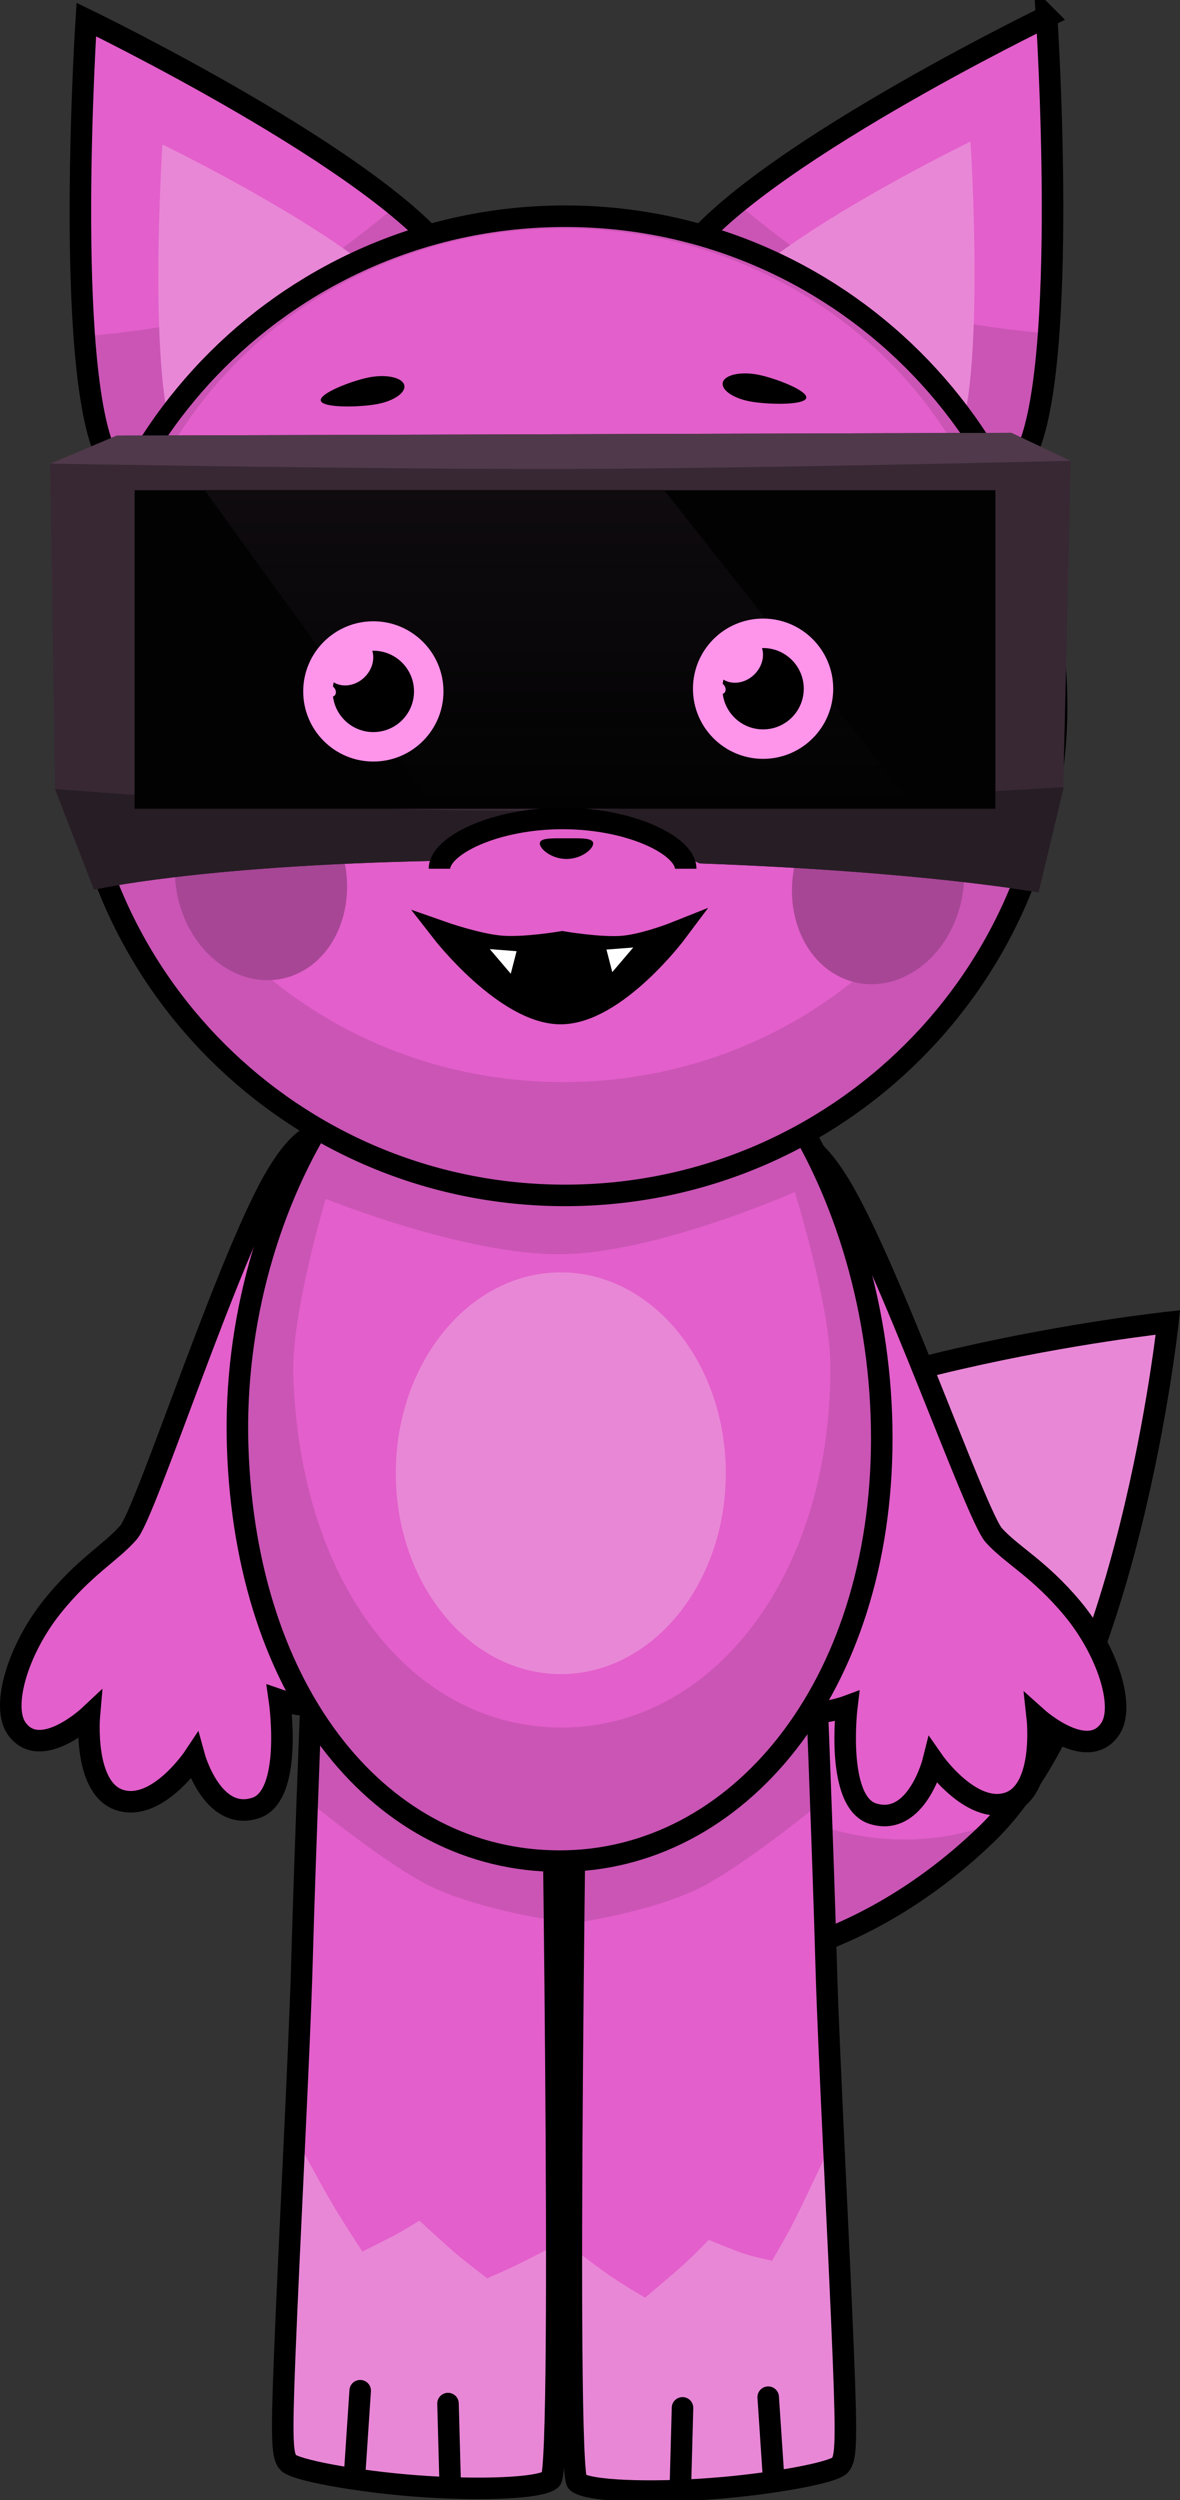 <svg version="1.1" xmlns="http://www.w3.org/2000/svg" xmlns:xlink="http://www.w3.org/1999/xlink" width="137.084" height="290.426" viewBox="0,0,137.084,290.426"><rect x="0" y="0" width="137.084" height="290.426" fill="#333333" stroke="none"/><defs><linearGradient x1="217.781" y1="114.763" x2="217.781" y2="131.057" gradientUnits="userSpaceOnUse" id="color-1"><stop offset="0" stop-color="#e384d2"/><stop offset="1" stop-color="#b36aa5"/></linearGradient><linearGradient x1="263.059" y1="114.45" x2="263.059" y2="130.744" gradientUnits="userSpaceOnUse" id="color-2"><stop offset="0" stop-color="#e384d2"/><stop offset="1" stop-color="#b36aa5"/></linearGradient><linearGradient x1="239.651" y1="101.814" x2="239.651" y2="138.814" gradientUnits="userSpaceOnUse" id="color-3"><stop offset="0" stop-color="#0f0b0f"/><stop offset="1" stop-color="#0f0b0f" stop-opacity="0"/></linearGradient></defs><g transform="translate(-174.572,-44.873)"><g data-paper-data="{&quot;isPaintingLayer&quot;:true}" fill-rule="nonzero" stroke-linejoin="miter" stroke-miterlimit="10" stroke-dasharray="" stroke-dashoffset="0" style="mix-blend-mode: normal"><g data-paper-data="{&quot;index&quot;:null}" stroke="#000000" stroke-linecap="butt"><path d="M296.163,46.808c0,0 2.625,40.517 -2.395,50.758c-5.162,10.529 -45.817,-14.073 -39.945,-22.662c7.755,-11.344 42.341,-28.095 42.341,-28.095z" fill="#e35fcb" stroke-width="0"/><path d="M253.822,74.903c0.871,-1.274 2.081,-2.617 3.542,-3.996c0.858,-0.81 2.816,-2.461 2.816,-2.461c0,0 9.605,8.32 16.757,11.314c7.152,2.994 19.459,3.848 19.459,3.848c0,0 -0.173,2.167 -0.279,3.2c-0.472,4.586 -1.216,8.444 -2.35,10.757c-5.162,10.529 -45.817,-14.073 -39.945,-22.662z" fill="#ca55b5" stroke-width="0"/><path d="M287.316,61.323c0,0 1.812,27.958 -1.653,35.025c-3.562,7.265 -31.616,-9.711 -27.564,-15.638c5.352,-7.828 29.217,-19.387 29.217,-19.387z" fill="#e987d7" stroke-width="0"/><path d="M296.163,46.808c0,0 2.625,40.517 -2.395,50.758c-5.162,10.529 -45.817,-14.073 -39.945,-22.662c7.755,-11.344 42.341,-28.095 42.341,-28.095z" fill="none" stroke-width="2.5"/></g><g stroke="#000000" stroke-linecap="butt"><path d="M226.937,75.236c5.872,8.589 -34.783,33.191 -39.945,22.662c-5.021,-10.241 -2.395,-50.758 -2.395,-50.758c0,0 34.585,16.751 42.341,28.095z" fill="#e35fcb" stroke-width="0"/><path d="M226.937,75.236c5.872,8.589 -34.783,33.191 -39.945,22.662c-1.134,-2.313 -1.878,-6.171 -2.35,-10.757c-0.106,-1.033 -0.279,-3.2 -0.279,-3.2c0,0 12.307,-0.854 19.459,-3.848c7.152,-2.994 16.757,-11.314 16.757,-11.314c0,0 1.958,1.651 2.816,2.461c1.461,1.379 2.671,2.722 3.542,3.996z" fill="#ca55b5" stroke-width="0"/><path d="M222.66,81.043c4.052,5.927 -24.002,22.903 -27.564,15.638c-3.465,-7.067 -1.653,-35.025 -1.653,-35.025c0,0 23.865,11.559 29.217,19.387z" fill="#e987d7" stroke-width="0"/><path d="M226.937,75.236c5.872,8.589 -34.783,33.191 -39.945,22.662c-5.021,-10.241 -2.395,-50.758 -2.395,-50.758c0,0 34.585,16.751 42.341,28.095z" fill="none" stroke-width="2.5"/></g><g stroke="#000000" stroke-linecap="butt"><path d="M239.86,266.913c-10.761,-11.04 -4.608,-34.447 10.405,-49.021c15.013,-14.573 59.984,-19.407 59.984,-19.407c0,0 -4.63,43.482 -21.014,59.387c-16.384,15.905 -38.613,20.081 -49.374,9.041z" data-paper-data="{&quot;index&quot;:null}" fill="#e35fcb" stroke-width="0"/><path d="M310.249,198.485c0,0 -1.674,25.716 -11.662,45.012c-0.82,-2.401 -2.092,-4.781 -2.839,-7.366c-1.272,-4.404 -1.82,-8.588 -1.82,-8.588c0,0 -5.947,1.558 -8.725,2.205c-2.464,0.574 -7.117,1.483 -7.117,1.483c0,0 0.681,-5.348 1.108,-8.052c0.449,-2.843 1.525,-8.609 1.525,-8.609c0,0 -3.015,-0.728 -6.363,-1.971c-3.078,-1.143 -6.395,-2.766 -8.868,-3.694c19.032,-7.654 44.761,-10.42 44.761,-10.42z" data-paper-data="{&quot;index&quot;:null}" fill="#e987d7" stroke-width="0"/><path d="M239.86,266.913c-10.761,-11.04 -4.608,-34.447 10.405,-49.021c0.802,-0.778 1.689,-1.529 2.65,-2.252c-5.672,11.068 -2.743,26.08 6.142,34.81c8.036,7.896 21.266,10.331 31.614,5.924c-0.469,0.522 -0.948,1.022 -1.437,1.497c-16.384,15.905 -38.613,20.081 -49.374,9.041z" data-paper-data="{&quot;index&quot;:null}" fill="#ca55b5" stroke-width="0"/><path d="M239.86,266.913c-10.761,-11.04 -4.608,-34.447 10.405,-49.021c15.013,-14.573 59.984,-19.407 59.984,-19.407c0,0 -4.63,43.482 -21.014,59.387c-16.384,15.905 -38.613,20.081 -49.374,9.041z" data-paper-data="{&quot;index&quot;:null}" fill="none" stroke-width="2.5"/></g><path d="M264.02,177.321c2.825,-0.739 4.998,0.298 7.82,4.743c5.763,9.078 16.085,38.821 18.189,41.151c2.11,2.337 5.258,3.866 9.108,8.474c4.059,4.858 6.178,11.392 4.415,14.012c-2.649,3.938 -8.473,-1.284 -8.473,-1.284c0,0 0.943,8.505 -3.402,9.893c-4.316,1.379 -8.682,-4.887 -8.682,-4.887c0,0 -1.925,7.71 -7.014,6.127c-4.382,-1.363 -3.025,-12.469 -3.025,-12.469c0,0 -6.366,2.365 -8.462,-1.289c-1.972,-3.437 3.872,-9.093 6.191,-11.947c1.905,-2.344 -9.876,-34.564 -10.322,-43.435c-0.258,-5.129 0.496,-8.263 3.656,-9.09z" data-paper-data="{&quot;index&quot;:null}" fill="#e35fcb" stroke="#000000" stroke-width="2.5" stroke-linecap="butt"/><path d="M218.327,185.397c-0.242,8.879 -11.283,41.361 -9.325,43.66c2.384,2.8 8.355,8.321 6.463,11.802c-2.012,3.701 -8.43,1.482 -8.43,1.482c0,0 1.611,11.072 -2.739,12.535c-5.052,1.699 -7.153,-5.965 -7.153,-5.965c0,0 -4.222,6.364 -8.568,5.084c-4.375,-1.289 -3.627,-9.812 -3.627,-9.812c0,0 -5.703,5.354 -8.441,1.477c-1.823,-2.58 0.146,-9.16 4.093,-14.11c3.744,-4.695 6.856,-6.296 8.912,-8.68c2.05,-2.378 11.689,-32.349 17.243,-41.557c2.719,-4.508 4.868,-5.595 7.71,-4.92c3.178,0.754 4.003,3.87 3.863,9.004z" data-paper-data="{&quot;index&quot;:null}" fill="#e35fcb" stroke="#000000" stroke-width="2.5" stroke-linecap="butt"/><g data-paper-data="{&quot;index&quot;:null}" stroke="#000000" stroke-linecap="butt"><path d="M257.327,333.95c-7.121,0.544 -14.455,0.322 -15.701,-0.752c-1.526,-1.316 0,-96.437 0,-96.437h27.632c0,0 0.925,22.972 1.301,36.573c0.266,9.629 1.492,32.695 2.003,45.627c0.4,10.115 0.248,11.473 -0.395,12.262c-0.705,0.864 -7.827,2.191 -14.84,2.727z" fill="#e35fcb" stroke-width="0"/><path d="M269.769,249.979c0.051,1.377 0.158,4.279 0.158,4.279c0,0 -7.774,6.445 -13.313,9.522c-5.539,3.076 -15.257,4.466 -15.257,4.466l0.269,-31.485h27.632c0,0 0.232,5.759 0.511,13.218z" fill="#ca55b5" stroke-width="0"/><path d="M257.327,333.95c-7.121,0.544 -14.455,0.322 -15.701,-0.752c-0.445,-0.384 -0.67,-27.289 -0.67,-27.289c0,0 3.117,2.386 4.591,3.396c1.369,0.938 3.96,2.463 3.96,2.463c0,0 3.227,-2.7 4.542,-3.893c1.12,-1.016 2.859,-2.82 2.859,-2.82c0,0 2.832,1.184 4.123,1.61c1.143,0.377 3.233,0.816 3.233,0.816c0,0 1.669,-2.818 2.592,-4.652c1.336,-2.654 4.655,-9.743 4.655,-9.743c0,0 0.869,21.303 1.049,25.875c0.4,10.115 0.248,11.473 -0.395,12.262c-0.705,0.864 -7.827,2.191 -14.84,2.727z" fill="#e987d7" stroke-width="0"/><path d="M257.327,333.95c-7.121,0.544 -14.455,0.322 -15.701,-0.752c-1.526,-1.316 0,-96.437 0,-96.437h27.632c0,0 0.925,22.972 1.301,36.573c0.266,9.629 1.492,32.695 2.003,45.627c0.4,10.115 0.248,11.473 -0.395,12.262c-0.705,0.864 -7.827,2.191 -14.84,2.727z" fill="none" stroke-width="2.5"/></g><g stroke="#000000" stroke-linecap="butt"><path d="M208.036,330.91c-0.644,-0.789 -0.795,-2.147 -0.395,-12.262c0.511,-12.931 1.737,-35.998 2.003,-45.627c0.376,-13.602 1.301,-36.573 1.301,-36.573h27.632c0,0 1.526,95.12 0,96.437c-1.245,1.074 -8.58,1.296 -15.701,0.752c-7.012,-0.536 -14.134,-1.863 -14.84,-2.727z" fill="#e35fcb" stroke-width="0"/><path d="M210.945,236.448h27.632l0.269,31.485c0,0 -9.718,-1.39 -15.257,-4.466c-5.539,-3.076 -13.313,-9.522 -13.313,-9.522c0,0 0.107,-2.902 0.158,-4.279c0.279,-7.459 0.511,-13.218 0.511,-13.218z" fill="#ca55b5" stroke-width="0"/><path d="M208.036,330.91c-0.644,-0.789 -0.795,-2.147 -0.395,-12.262c0.181,-4.572 1.049,-25.875 1.049,-25.875c0,0 3.02,5.59 4.445,8.027c1.192,2.039 3.534,5.615 3.534,5.615c0,0 2.77,-1.366 3.928,-1.994c1.036,-0.562 2.696,-1.597 2.696,-1.597c0,0 2.87,2.655 4.264,3.841c1.203,1.023 3.61,2.86 3.61,2.86c0,0 2.31,-1.002 3.5,-1.581c1.451,-0.706 4.578,-2.349 4.578,-2.349c0,0 -0.225,26.905 -0.67,27.289c-1.245,1.074 -8.58,1.296 -15.701,0.752c-7.012,-0.536 -14.134,-1.863 -14.84,-2.727z" fill="#e987d7" stroke-width="0"/><path d="M208.036,330.91c-0.644,-0.789 -0.795,-2.147 -0.395,-12.262c0.511,-12.931 1.737,-35.998 2.003,-45.627c0.376,-13.602 1.301,-36.573 1.301,-36.573h27.632c0,0 1.526,95.12 0,96.437c-1.245,1.074 -8.58,1.296 -15.701,0.752c-7.012,-0.536 -14.134,-1.863 -14.84,-2.727z" fill="none" stroke-width="2.5"/></g><g stroke="#000000" stroke-linecap="butt"><path d="M277.01,211.944c0,28.943 -16.751,49.117 -37.414,49.117c-20.663,0 -36.497,-19.233 -37.414,-48.176c-0.917,-28.928 16.751,-56.637 37.414,-56.637c20.663,0 37.414,26.753 37.414,55.697z" fill="#ca55b5" stroke-width="0"/><path d="M271.05,203.702c0,24.66 -13.971,41.848 -31.206,41.848c-17.235,0 -30.441,-16.387 -31.206,-41.047c-0.219,-7.054 3.765,-20.378 3.765,-20.378c0,0 16.282,6.591 27.441,6.434c11.159,-0.157 27.06,-7.225 27.06,-7.225c0,0 4.147,13.257 4.147,20.369z" fill="#e35fcb" stroke-width="0"/><path d="M277.01,211.944c0,28.943 -16.751,49.117 -37.414,49.117c-20.663,0 -36.497,-19.233 -37.414,-48.176c-0.917,-28.928 16.751,-56.637 37.414,-56.637c20.663,0 37.414,26.753 37.414,55.697z" fill="none" stroke-width="2.5"/></g><path d="M258.888,216.003c0,12.887 -8.581,23.333 -19.167,23.333c-10.585,0 -19.167,-10.447 -19.167,-23.333c0,-12.887 8.581,-23.333 19.167,-23.333c10.585,0 19.167,10.447 19.167,23.333z" fill="#e987d7" stroke="none" stroke-width="0" stroke-linecap="butt"/><path d="M216.416,322.576l-0.6,9" fill="none" stroke="#000000" stroke-width="2.5" stroke-linecap="round"/><path d="M226.619,324.07l0.243,9.014" fill="none" stroke="#000000" stroke-width="2.5" stroke-linecap="round"/><path d="M263.816,323.326l0.6,9" data-paper-data="{&quot;index&quot;:null}" fill="none" stroke="#000000" stroke-width="2.5" stroke-linecap="round"/><path d="M253.619,333.583l0.243,-9.014" data-paper-data="{&quot;index&quot;:null}" fill="none" stroke="#000000" stroke-width="2.5" stroke-linecap="round"/><g stroke-linecap="butt"><g><g stroke="#000000"><path d="M297.324,126.859c0,31.409 -25.568,56.872 -57.107,56.872c-31.539,0 -57.107,-25.462 -57.107,-56.872c0,-31.409 25.568,-56.872 57.107,-56.872c31.539,0 57.107,25.462 57.107,56.872z" fill="#ca55b5" stroke-width="0"/><path d="M292.154,120.984c0,27.386 -23.349,49.587 -52.151,49.587c-28.802,0 -52.151,-22.201 -52.151,-49.587c0,-27.386 23.349,-49.587 52.151,-49.587c28.802,0 52.151,22.201 52.151,49.587z" fill="#e35fcb" stroke-width="0"/><path d="M297.324,126.859c0,31.409 -25.568,56.872 -57.107,56.872c-31.539,0 -57.107,-25.462 -57.107,-56.872c0,-31.409 25.568,-56.872 57.107,-56.872c31.539,0 57.107,25.462 57.107,56.872z" fill="none" stroke-width="2.5"/></g><path d="M213.578,141.934c2.737,5.866 1.069,12.877 -3.725,15.661c-4.795,2.783 -10.901,0.284 -13.638,-5.581c-2.737,-5.866 -1.069,-12.877 3.725,-15.661c4.795,-2.783 10.901,-0.284 13.638,5.581z" fill="#a74695" stroke="none" stroke-width="0"/><path d="M281.529,136.822c4.795,2.783 6.463,9.795 3.725,15.661c-2.737,5.866 -8.844,8.365 -13.638,5.581c-4.795,-2.783 -6.463,-9.795 -3.725,-15.661c2.737,-5.866 8.844,-8.365 13.638,-5.581z" data-paper-data="{&quot;index&quot;:null}" fill="#a74695" stroke="none" stroke-width="0"/></g><path d="M233.083,126.725c-2.394,11.086 -12.252,18.363 -22.018,16.254c-9.766,-2.109 -15.742,-12.806 -13.348,-23.892c2.394,-11.086 12.252,-18.363 22.018,-16.254c9.766,2.109 15.742,12.806 13.348,23.892z" fill="#ffffff" stroke="#000000" stroke-width="2.5"/><g stroke="none"><g><path d="M209.634,122.91c0,-4.499 3.647,-8.147 8.147,-8.147c4.499,0 8.147,3.648 8.147,8.147c0,4.499 -3.648,8.147 -8.147,8.147c-4.499,0 -8.147,-3.647 -8.147,-8.147z" fill="url(#color-1)" stroke-width="0.5"/><path d="M219.089,130.919l-0.76,-3.952l1.866,-0.628l2.064,3.34c0,0 -0.848,0.632 -1.537,0.843c-0.675,0.206 -1.632,0.397 -1.632,0.397z" fill="#a9629b" stroke-width="0"/><path d="M223.371,128.817l-2.598,-2.94l1.014,-0.954l2.924,2.189c0,0 -0.343,0.594 -0.613,0.937c-0.27,0.343 -0.727,0.768 -0.727,0.768z" fill="#a9629b" stroke-width="0"/></g><path d="M213.056,122.91c0,-2.61 2.116,-4.725 4.725,-4.725c2.61,0 4.725,2.116 4.725,4.725c0,2.61 -2.116,4.725 -4.725,4.725c-2.61,0 -4.725,-2.116 -4.725,-4.725z" fill="#000000" stroke-width="0.5"/><path d="M216.763,121.258c-1.205,1.18 -3.012,1.288 -4.036,0.242c-1.024,-1.046 -0.877,-2.851 0.328,-4.03c1.205,-1.18 3.012,-1.288 4.036,-0.242c1.024,1.046 0.877,2.851 -0.328,4.03z" fill="#ffffff" stroke-width="0"/><path d="M213.268,122.529c0.242,0.326 0.217,0.739 -0.057,0.921c-0.274,0.183 -0.692,0.066 -0.934,-0.26c-0.242,-0.326 -0.217,-0.739 0.057,-0.921c0.274,-0.183 0.692,-0.066 0.934,0.26z" fill="#ffffff" stroke-width="0"/></g><path d="M261.121,102.677c9.766,-2.109 19.624,5.168 22.018,16.254c2.394,11.086 -3.582,21.783 -13.348,23.892c-9.766,2.109 -19.624,-5.168 -22.018,-16.254c-2.394,-11.086 3.582,-21.783 13.348,-23.892z" data-paper-data="{&quot;index&quot;:null}" fill="#ffffff" stroke="#000000" stroke-width="2.5"/><g stroke="none"><g><path d="M254.912,122.597c0,-4.499 3.648,-8.147 8.147,-8.147c4.499,0 8.147,3.647 8.147,8.147c0,4.499 -3.647,8.147 -8.147,8.147c-4.499,0 -8.147,-3.647 -8.147,-8.147z" fill="url(#color-2)" stroke-width="0.5"/><path d="M264.367,130.606l-0.76,-3.952l1.866,-0.628l2.064,3.34c0,0 -0.848,0.632 -1.537,0.843c-0.675,0.206 -1.632,0.397 -1.632,0.397z" fill="#a9629b" stroke-width="0"/><path d="M268.649,128.503l-2.598,-2.94l1.014,-0.954l2.924,2.189c0,0 -0.343,0.594 -0.613,0.937c-0.27,0.343 -0.727,0.768 -0.727,0.768z" fill="#a9629b" stroke-width="0"/></g><path d="M258.334,122.597c0,-2.61 2.116,-4.725 4.725,-4.725c2.61,0 4.725,2.116 4.725,4.725c0,2.61 -2.116,4.725 -4.725,4.725c-2.61,0 -4.725,-2.116 -4.725,-4.725z" fill="#000000" stroke-width="0.5"/><path d="M262.041,120.944c-1.205,1.18 -3.012,1.288 -4.036,0.242c-1.024,-1.046 -0.877,-2.851 0.328,-4.03c1.205,-1.18 3.012,-1.288 4.036,-0.242c1.024,1.046 0.877,2.851 -0.328,4.03z" fill="#ffffff" stroke-width="0"/><path d="M258.546,122.216c0.242,0.326 0.217,0.739 -0.057,0.921c-0.274,0.183 -0.692,0.066 -0.934,-0.26c-0.242,-0.326 -0.217,-0.739 0.057,-0.921c0.274,-0.183 0.692,-0.066 0.934,0.26z" fill="#ffffff" stroke-width="0"/></g></g><path d="M221.52,89.562c0.276,0.854 -1.1,1.857 -3.074,2.239c-1.974,0.383 -6.321,0.491 -6.598,-0.363c-0.276,-0.854 3.623,-2.346 5.597,-2.729c1.974,-0.383 3.798,-0.001 4.075,0.853z" fill="#000000" stroke="none" stroke-width="0" stroke-linecap="butt"/><path d="M262.632,88.396c1.974,0.383 5.874,1.875 5.597,2.729c-0.276,0.854 -4.624,0.746 -6.598,0.363c-1.974,-0.383 -3.35,-1.386 -3.074,-2.239c0.276,-0.854 2.1,-1.236 4.075,-0.853z" data-paper-data="{&quot;index&quot;:null}" fill="#000000" stroke="none" stroke-width="0" stroke-linecap="butt"/><g stroke-width="0" stroke-linecap="butt"><g stroke="#000000"><path d="M180.968,136.546l-0.563,-37.82l7.736,-3.252l103.904,-0.325l6.921,3.252l-0.876,38.174l-2.863,11.97c0,0 -12.955,-2.416 -39.379,-3.38c-1.645,-0.798 -3.391,-1.421 -5.213,-1.844c-1.281,-0.343 -2.603,-0.587 -3.956,-0.723c-1.655,-0.345 -3.369,-0.526 -5.126,-0.526c-0.1,0 -0.2,0.001 -0.3,0.002c-0.1,-0.001 -0.2,-0.002 -0.3,-0.002c-0.033,0 -0.067,0 -0.1,0c-0.033,-0 -0.067,-0 -0.1,-0c-0.134,0 -0.267,0.001 -0.4,0.003c-0.133,-0.002 -0.266,-0.003 -0.4,-0.003c-0.167,0 -0.334,0.002 -0.5,0.005c-0.166,-0.003 -0.333,-0.005 -0.5,-0.005c-1.587,0 -3.139,0.148 -4.643,0.43c-3.378,0.165 -6.58,1.001 -9.475,2.377c-27.363,0.566 -39.331,3.337 -39.343,3.34z" fill="#372834"/><path d="M185.493,148.22c0,0 0,0 0,0v0z" fill="#372834"/><path d="M185.493,148.22l-4.533,-11.699c0,0 36.274,3.009 59.299,2.479c22.752,-0.524 57.89,-2.692 57.89,-2.692l-2.921,12.237c0,0 -12.955,-2.416 -39.379,-3.38c-1.645,-0.798 -3.391,-1.421 -5.213,-1.844c-1.281,-0.343 -2.603,-0.587 -3.956,-0.723c-1.655,-0.345 -3.369,-0.526 -5.126,-0.526c-0.1,0 -0.2,0.001 -0.3,0.002c-0.1,-0.001 -0.2,-0.002 -0.3,-0.002c-0.033,0 -0.067,0 -0.1,0c-0.033,-0 -0.067,-0 -0.1,-0c-0.134,0 -0.267,0.001 -0.4,0.003c-0.133,-0.002 -0.266,-0.003 -0.4,-0.003c-0.167,0 -0.334,0.002 -0.5,0.005c-0.166,-0.003 -0.333,-0.005 -0.5,-0.005c-1.587,0 -3.139,0.148 -4.643,0.43c-3.378,0.165 -6.58,1.001 -9.475,2.377c-27.377,0.567 -39.343,3.34 -39.343,3.34z" fill="#271d25"/><path d="M180.405,98.726l7.736,-3.252l103.904,-0.325l6.921,3.252c0,0 -36.058,0.887 -58.3,0.949c-22.242,0.062 -60.263,-0.624 -60.263,-0.624z" fill="#4f394a"/></g><path d="M190.209,138.814v-37h100v37z" fill="#020202" stroke="none"/><path d="M225.138,138.814l-26.795,-37h53.396l29.22,37z" fill="url(#color-3)" stroke="none"/></g><g stroke="none" stroke-linecap="butt"><g><g fill="#ff94eb" stroke-width="0.5"><path d="M209.797,125.187c0,-4.499 3.647,-8.147 8.147,-8.147c4.499,0 8.147,3.648 8.147,8.147c0,4.499 -3.648,8.147 -8.147,8.147c-4.499,0 -8.147,-3.647 -8.147,-8.147z"/></g><path d="M213.219,125.187c0,-2.61 2.116,-4.725 4.725,-4.725c2.61,0 4.725,2.116 4.725,4.725c0,2.61 -2.116,4.725 -4.725,4.725c-2.61,0 -4.725,-2.116 -4.725,-4.725z" fill="#000000" stroke-width="0.5"/><path d="M216.926,123.534c-1.205,1.18 -3.012,1.288 -4.036,0.242c-1.024,-1.046 -0.877,-2.851 0.328,-4.03c1.205,-1.18 3.012,-1.288 4.036,-0.242c1.024,1.046 0.877,2.851 -0.328,4.03z" fill="#ff94eb" stroke-width="0"/><path d="M213.43,124.806c0.242,0.326 0.217,0.739 -0.057,0.921c-0.274,0.183 -0.692,0.066 -0.934,-0.26c-0.242,-0.326 -0.217,-0.739 0.057,-0.921c0.274,-0.183 0.692,-0.066 0.934,0.26z" fill="#ff94eb" stroke-width="0"/></g><g><g fill="#ff94eb" stroke-width="0.5"><path d="M255.075,124.874c0,-4.499 3.648,-8.147 8.147,-8.147c4.499,0 8.147,3.647 8.147,8.147c0,4.499 -3.647,8.147 -8.147,8.147c-4.499,0 -8.147,-3.647 -8.147,-8.147z"/></g><path d="M258.497,124.874c0,-2.61 2.116,-4.725 4.725,-4.725c2.61,0 4.725,2.116 4.725,4.725c0,2.61 -2.116,4.725 -4.725,4.725c-2.61,0 -4.725,-2.116 -4.725,-4.725z" fill="#000000" stroke-width="0.5"/><path d="M262.204,123.221c-1.205,1.18 -3.012,1.288 -4.036,0.242c-1.024,-1.046 -0.877,-2.851 0.328,-4.03c1.205,-1.18 3.012,-1.288 4.036,-0.242c1.024,1.046 0.877,2.851 -0.328,4.03z" fill="#ff94eb" stroke-width="0"/><path d="M258.708,124.493c0.242,0.326 0.217,0.739 -0.057,0.921c-0.274,0.183 -0.692,0.066 -0.934,-0.26c-0.242,-0.326 -0.217,-0.739 0.057,-0.921c0.274,-0.183 0.692,-0.066 0.934,0.26z" fill="#ff94eb" stroke-width="0"/></g></g><path d="" data-paper-data="{&quot;index&quot;:null}" fill="#ca55b5" stroke="#000000" stroke-width="0" stroke-linecap="butt"/><path d="M225.629,145.785c0,-2.674 6.402,-5.842 14.3,-5.842c7.898,0 14.3,3.168 14.3,5.842" fill="#e35fcb" stroke="#000000" stroke-width="2.5" stroke-linecap="butt"/><path d="M243.484,142.85c0,0.663 -1.388,1.8 -3.1,1.8c-1.712,0 -3.1,-1.137 -3.1,-1.8c0,-0.663 1.388,-0.6 3.1,-0.6c1.712,0 3.1,-0.063 3.1,0.6z" fill="#000000" stroke="none" stroke-width="NaN" stroke-linecap="butt"/><g stroke="#000000"><path d="M239.7,162.607c-6.412,0 -13.77,-9.471 -13.77,-9.471c0,0 4.089,1.439 6.854,1.667c2.765,0.228 7.096,-0.518 7.096,-0.518c0,0 4.44,0.759 7.052,0.534c2.612,-0.226 6.254,-1.683 6.254,-1.683c0,0 -7.073,9.471 -13.485,9.471z" fill="#000000" stroke-width="2.5" stroke-linecap="round"/><path d="M234.154,159.039l-3.84,-4.506l4.906,0.376z" fill="#ffffff" stroke-width="1" stroke-linecap="butt"/><path d="M244.393,154.72l4.906,-0.376l-3.84,4.506z" data-paper-data="{&quot;index&quot;:null}" fill="#ffffff" stroke-width="1" stroke-linecap="butt"/></g></g></g></svg>